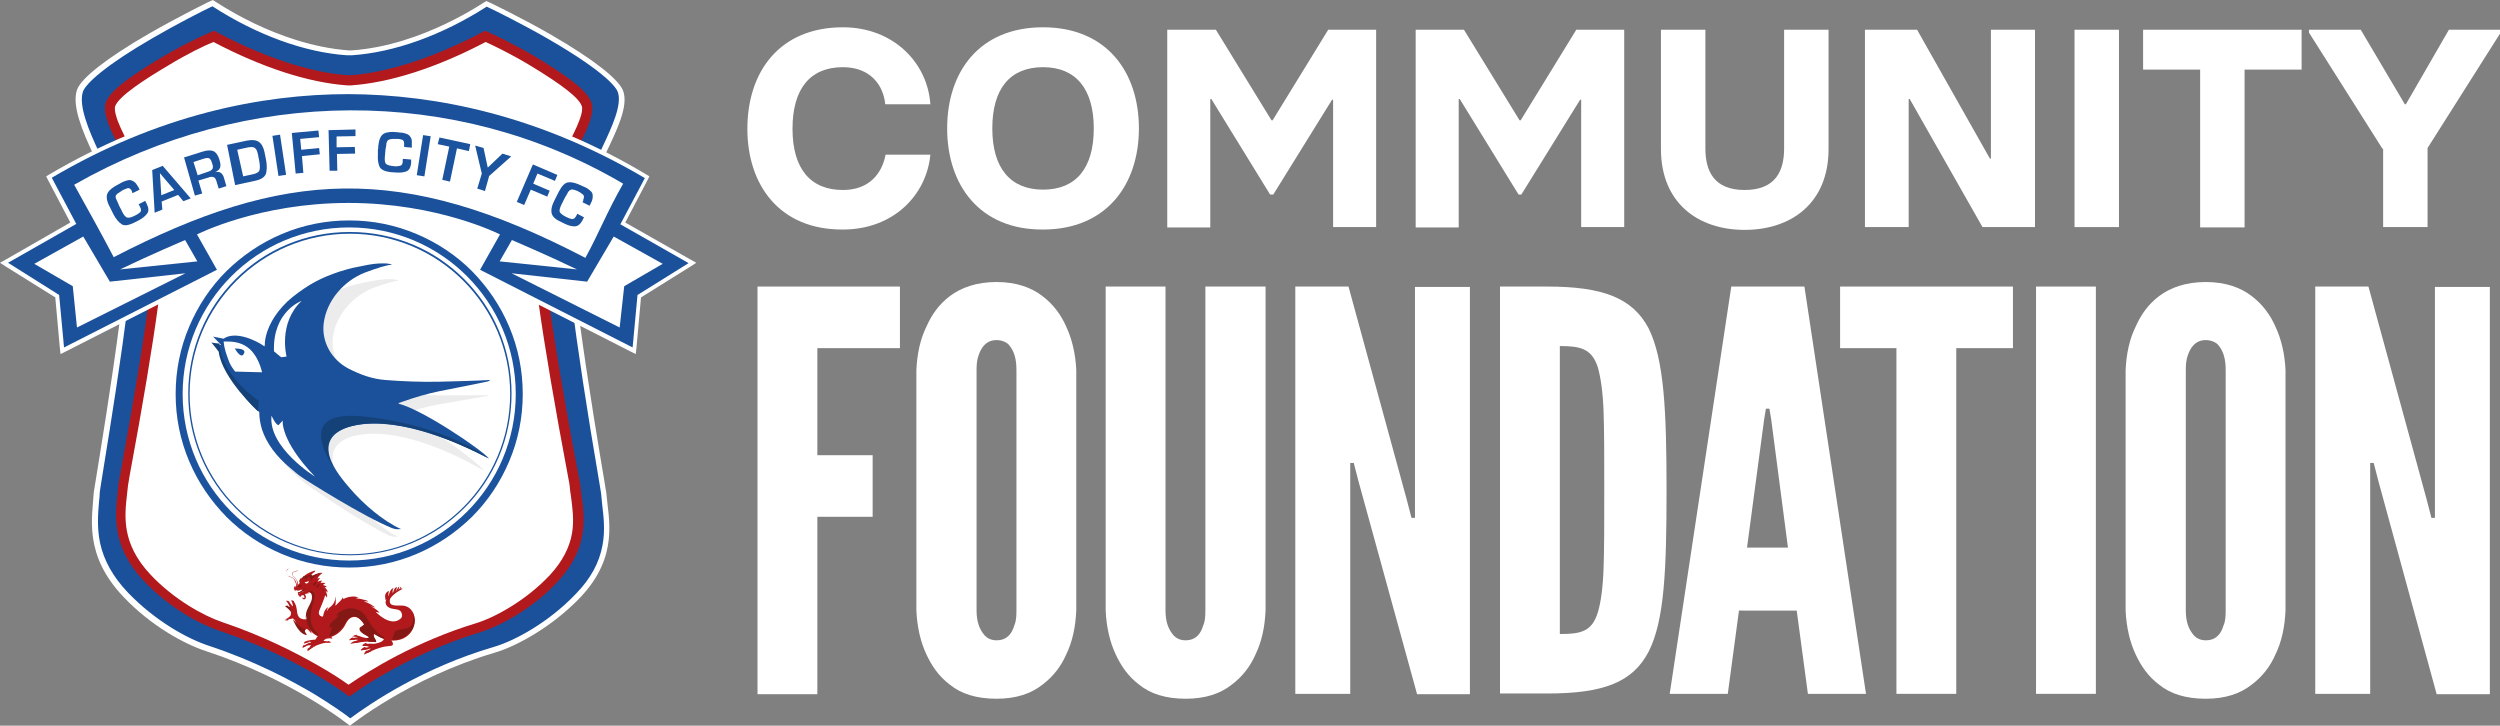 <?xml version="1.0" encoding="utf-8"?>
<!-- Generator: Adobe Illustrator 27.8.0, SVG Export Plug-In . SVG Version: 6.00 Build 0)  -->
<svg version="1.1" id="Layer_1" xmlns="http://www.w3.org/2000/svg" xmlns:xlink="http://www.w3.org/1999/xlink" x="0px" y="0px"
	 viewBox="0 0 714.5 207.4" style="enable-background:new 0 0 714.5 207.4;" xml:space="preserve">
<rect x="0" y="0" width="714.5" height="207.4" fill="#808080" stroke="none"/>
<style type="text/css">
	.st0{fill:#1B519A;}
	.st1{fill:#FFFFFF;}
	.st2{fill:#B2191C;}
	.st3{fill-rule:evenodd;clip-rule:evenodd;fill:#1B519A;}
	.st4{fill-rule:evenodd;clip-rule:evenodd;fill:#FFFFFF;}
	.st5{fill:#1C539E;}
	.st6{fill:#EDECEC;}
	.st7{fill:#144177;}
	.st8{fill:#831815;}
	.st9{fill:#B21C1B;}
	.st10{fill:#851A15;}
	.st11{fill:#851B16;}
</style>
<g>
	<g>
		<path class="st0" d="M99.8,206.4c-3-2.3-18.3-13.7-40.8-21.1c-6.1-2-15.4-7.1-23.2-15.3c-9.9-10.4-9.1-19.8-8.5-26.6
			c0.1-0.9,0.2-1.8,0.2-2.6c0-0.2,0.2-1.2,0.4-2.7C37,83,38,65.2,37.2,60c-0.6-3.7-3.1-6.8-5.5-9.8c-1.6-2-3.2-4-4.2-6.1
			c-3.3-6.9-6.1-13.9-4.7-18.1c1.1-3.1,8.6-9,20.3-15.7c7.2-4.1,16-8.6,17.8-9.4c0.1,0.1,0.2,0.1,0.3,0.2
			C73.7,9.2,87.3,14.2,99.2,15l0,0l1,0l0,0c12-0.8,25.5-5.7,38.2-13.8c0.1-0.1,0.2-0.1,0.3-0.2c1.9,0.8,11.1,5.4,18.1,9.5
			c11.8,6.8,19.1,12.5,20.2,15.6c1.3,3.9-1.7,10.4-4.7,16.6l-0.5,1.1c-1,2.1-2.6,4.1-4.2,6.2c-2.5,3.1-5,6.3-5.6,10
			c-1.1,7.5,2.2,34.7,9.7,78.5c0.2,1.4,0.4,2.4,0.4,2.6c0.1,1,0.2,2,0.3,3.1c0.8,6.8,1.9,16.1-7.7,26.2
			c-7.7,8.1-17.5,13.6-23.8,15.4C120.5,191.7,105.4,202,99.8,206.4"/>
		<path class="st1" d="M60.7,1.8C73.4,10,87.1,15,99.2,15.8l0.1,0h0.1l0.9,0h0.1l0.1,0c12.1-0.8,25.8-5.7,38.6-13.9
			c2.4,1.1,10.8,5.3,17.7,9.3c16.9,9.8,19.5,14.1,19.8,15.2c1.2,3.6-1.7,9.9-4.6,16c-0.2,0.4-0.3,0.7-0.5,1.1c-0.9,2-2.5,3.9-4.1,6
			c-2.5,3.2-5.2,6.5-5.7,10.4c-1.1,7.6,2.2,34.8,9.7,78.7c0.2,1.3,0.4,2.3,0.4,2.5c0.1,1,0.2,2,0.3,3.1c0.4,3.4,0.9,7.3,0.1,11.6
			c-0.9,5-3.4,9.6-7.6,13.9c-7.6,8-17.3,13.4-23.5,15.2c-20.1,5.9-34.9,15.9-41,20.4c-1.6-1.3-5.2-3.8-10.4-7
			c-6.6-3.9-17.1-9.5-30.2-13.8c-6-2-15.1-7-22.9-15.1c-4.3-4.5-6.9-9.2-8-14.2c-0.9-4.4-0.6-8.3-0.3-11.8c0.1-0.9,0.2-1.8,0.2-2.6
			c0-0.2,0.2-1.3,0.4-2.7c1-6.3,3.8-23.1,6.1-39.5c2.9-20.8,3.9-33.8,3.2-38.8c-0.6-3.9-3.2-7.1-5.7-10.2c-1.6-2-3.2-3.9-4.1-5.9
			c-3.1-6.5-6-13.6-4.7-17.5c0.8-2.3,6.4-7.5,19.9-15.3C50.1,7.1,58.3,2.9,60.7,1.8 M60.8,0c-0.2,0-10.2,5-18.2,9.6
			c-12.1,7-19.5,12.8-20.6,16.1c-1.5,4.5,1.5,11.7,4.8,18.7c2.5,5.4,8.8,9.9,9.7,15.7c2,12.8-9.7,79.9-9.7,80.6
			c-0.4,7.1-3,17.8,8.5,29.9c7.8,8.2,17.2,13.4,23.6,15.5c25,8.2,40.9,21.2,41.1,21.3h0c0.1,0,16.8-13.6,41.5-20.9
			c6.4-1.9,16.4-7.5,24.2-15.6c11.5-12,8.1-23,7.6-29.9c0-0.7-12-68-10.1-80.8c0.9-5.8,7.2-10.6,9.7-15.9c3.3-6.9,6.8-13.9,5.2-18.3
			c-1.2-3.3-8.4-9-20.5-16c-8.1-4.7-18.4-9.7-18.6-9.7c-0.3,0-18,12.7-38.5,14.1l-0.9,0C78.7,12.8,61.1,0,60.8,0"/>
		<path class="st1" d="M99.8,197.3c-3.6-2.6-16.9-11.7-36.6-18.3c-5.5-1.9-14.3-6.7-21.2-14.1c-8.6-9.3-7.7-17.4-7-24
			c0.1-0.9,0.2-1.8,0.3-2.7c0-0.2,0.2-1.2,0.5-2.5c7.5-40.6,10.9-65.8,9.9-72.9c-0.6-3.8-2.5-7-4.3-10.1c-0.9-1.6-1.9-3.2-2.7-4.9
			c-0.7-1.6-1.6-3.3-2.5-5c-2.4-4.7-5.4-10.5-4.5-13c0.9-2.7,5.5-6.3,15.8-12.5c6-3.6,11.9-6.2,13.6-7c0.1,0,0.1,0.1,0.2,0.1
			c13.9,7.4,27.1,11.7,38,12.5l0,0l0.9,0l0.1,0c10.8-0.7,24.4-5.2,38.3-12.5c0,0,0.1-0.1,0.1-0.1c1.7,0.8,7.5,3.5,13.5,7.1
			c9.9,5.9,14.5,9.7,15.5,12.5c0.8,2.5-1.9,7.9-4.4,12.6c-0.9,1.7-1.8,3.5-2.5,5.1c-0.8,1.7-1.7,3.3-2.7,4.9
			c-1.9,3.2-3.9,6.5-4.4,10.3c-1,7.1,2.5,32.4,10.2,73.3c0.2,1.2,0.4,2.1,0.4,2.4c0.1,1,0.2,2.1,0.4,3.2c0.9,6.4,2,14.4-6.3,23.4
			c-6.7,7.2-15.9,12.4-21.7,14.2C118.6,184.8,105.2,193.5,99.8,197.3"/>
		<path class="st2" d="M61,12c13.9,7.3,27.1,11.6,38.2,12.4l0.1,0h0.1l0.8,0h0.1l0.1,0c11.1-0.8,24.3-5,38.4-12.4
			c2.2,1,7.4,3.5,12.7,6.7c9.4,5.7,14,9.3,14.8,11.7c0.1,0.3,0.3,1.4-0.8,4.2c-0.8,2.2-2.2,4.8-3.5,7.4c-0.9,1.7-1.8,3.5-2.6,5.2
			c-0.7,1.6-1.6,3.1-2.6,4.8c-2,3.3-4,6.7-4.6,10.8c-1.1,7.3,2.4,32.2,10.2,73.7c0.2,1.1,0.4,2,0.4,2.3c0.1,1,0.2,2.1,0.4,3.2
			c0.4,3.1,0.9,6.6,0.3,10.3c-0.7,4.2-2.8,8.2-6.3,12c-6.5,7-15.5,12.1-21.1,13.8c-17.4,5.3-30.5,13.5-36.5,17.6
			c-1.8-1.3-4.8-3.3-8.7-5.5c-5.9-3.4-15.5-8.4-27.4-12.4c-5.3-1.8-13.9-6.5-20.6-13.7c-8.2-8.8-7.3-16.6-6.6-22.8
			c0.1-0.9,0.2-1.8,0.3-2.7c0.1-0.3,0.2-1.3,0.4-2.4c7.7-41.4,11-66,9.9-73.4c-0.6-4.1-2.6-7.4-4.5-10.7c-1-1.6-1.9-3.1-2.6-4.7
			c-0.7-1.6-1.7-3.4-2.5-5.1c-1.3-2.6-2.7-5.3-3.6-7.6c-1.1-3-0.9-4.1-0.8-4.3c1-2.9,8.6-7.8,15.2-11.7C53.5,15.4,58.7,12.9,61,12
			 M138.6,8.8c-0.2,0-19.9,11.4-38.4,12.7l-0.8,0c-18.5-1.3-38-12.7-38.2-12.7c-0.2,0-7.2,3-14.5,7.3c-10.9,6.5-15.4,10.2-16.5,13.3
			c-1.4,4.1,4.1,12.6,7.1,19.1c2.3,5,6.1,9.2,6.9,14.6c1.8,11.9-10.3,74.4-10.3,75c-0.5,6.7-3.3,16.6,7.1,27.8
			c7.1,7.6,16,12.5,21.8,14.4c22.5,7.6,36.9,18.6,37,18.8h0c0.1,0,15.1-11.6,37.4-18.4c5.8-1.8,15.3-6.9,22.3-14.6
			c10.3-11.2,6.9-21.1,6.3-27.8c-0.1-0.6-12.4-63.3-10.7-75.2c0.8-5.4,4.7-9.8,7-14.8c3-6.5,8.3-14.6,7-18.8
			c-1-3.1-5.2-6.7-16.1-13.3C145.7,11.9,138.8,8.8,138.6,8.8"/>
		<path class="st3" d="M136.4,77.4l5.7-10.1c-3.2-1.5-19.7-8.7-42.5-8.7c-22.8,0-39.3,7.2-42.5,8.7l5.7,10.1l-45,22.8l-1.4-15.6
			L1.2,75.1L21,63.8l-7-13.2l0.5-0.3C28.8,41.9,43.8,35.6,59,31.6c13.3-3.5,26.9-5.3,40.5-5.3h0l0,0.6l0-0.6
			c13.6,0,27.2,1.8,40.5,5.3c15.3,4,30.2,10.3,44.5,18.8l0.5,0.3l-7,13.2L198,75.1l-15.2,9.5l-1.4,15.6L136.4,77.4z"/>
		<path class="st1" d="M99.6,26.9L99.6,26.9c25,0.1,54.4,6.1,84.7,24l-7,13.2l19.5,11.1l-14.6,9.1l-1.4,15l-43.6-22.2l5.7-10.1
			c0,0-17.6-9-43.3-9c-25.7,0-43.3,9-43.3,9L62,77.1L18.3,99.3l-1.4-15L2.3,75.1l19.5-11.1l-7-13.2C45.1,32.9,74.6,26.9,99.6,26.9
			L99.6,26.9L99.6,26.9L99.6,26.9 M99.6,25.7L99.6,25.7L99.6,25.7L99.6,25.7L99.6,25.7h-1.3v0c-13.2,0.1-26.5,1.9-39.5,5.3
			c-15.3,4-30.3,10.4-44.6,18.8l-1,0.6l0.5,1l6.4,12.2L1.8,74.1l-1.8,1l1.7,1.1L15.8,85l1.3,14.4l0.2,1.8l1.6-0.8l43.6-22.2l1.1-0.6
			L63,76.5l-5.1-9c1.8-0.8,5.5-2.4,10.7-3.9c6.9-2,17.8-4.4,30.9-4.5c21.5,0,37.4,6.5,41.6,8.4l-5.1,9l-0.6,1.1l1.1,0.6l43.6,22.2
			l1.6,0.8l0.2-1.8l1.3-14.4l14.1-8.8l1.7-1.1l-1.8-1l-18.5-10.5l6.4-12.2l0.5-1l-1-0.6C170.6,41.4,155.6,35,140.3,31
			c-13-3.4-26.2-5.2-39.5-5.3v0L99.6,25.7z"/>
		<polygon class="st4" points="23.8,67.6 9.8,75.4 20.8,81.8 22,93.6 53,78.1 31.4,80.5 		"/>
		<path class="st4" d="M52.9,68.6c0,0-10.1,4.3-18.6,8.4l22.1-2.3L52.9,68.6z"/>
		<polygon class="st4" points="175.4,67.6 189.4,75.4 178.4,81.8 177.1,93.6 146.2,78.1 167.8,80.5 		"/>
		<path class="st4" d="M146.3,68.6c0,0,10.1,4.3,18.6,8.4l-22.1-2.3L146.3,68.6z"/>
		<path class="st4" d="M167.3,73.7c-52.7-27.5-86.2-25.3-134.8-0.2c-4.1-7.8-7.1-13.1-11.3-20.7C70.3,24.8,130,24.2,178.1,52.5
			C173.4,60.7,171.3,66.4,167.3,73.7"/>
		<path class="st5" d="M39.6,58.4l1.9-1c0,0.1,0.1,0.2,0.1,0.2c0,0.1,0.1,0.1,0.1,0.2c0,0.1,0.1,0.1,0.1,0.2c0,0.1,0.1,0.1,0.1,0.2
			c0.6,1.2,0.7,2.2,0.1,2.9c-0.5,0.7-1.3,1.3-2.4,1.9l-1.4,0.7c-1.5,0.7-2.6,0.9-3.4,0.4c-0.8-0.5-1.6-1.4-2.3-2.7
			c-0.1-0.1-0.1-0.3-0.2-0.4c-0.1-0.1-0.1-0.3-0.2-0.4c0-0.1-0.1-0.1-0.1-0.2c0-0.1-0.1-0.1-0.1-0.2c-0.1-0.2-0.2-0.4-0.3-0.6
			c-0.1-0.2-0.2-0.4-0.3-0.6c-0.9-1.7-1-3.1-0.5-3.9c0.5-0.9,1.6-1.7,3.2-2.5l0.7-0.4c0.1,0,0.2-0.1,0.2-0.1c0.1,0,0.1-0.1,0.2-0.1
			c0.5-0.2,1-0.4,1.5-0.5c0.5-0.1,1,0,1.5,0.3c0.3,0.2,0.6,0.4,0.8,0.7c0.2,0.3,0.4,0.6,0.6,0.9c0,0.1,0.1,0.1,0.1,0.2
			c0,0.1,0.1,0.1,0.1,0.2c0,0.1,0.1,0.1,0.1,0.2c0,0.1,0.1,0.1,0.1,0.2l-2,1c-0.1-0.1-0.1-0.1-0.1-0.2c0-0.1-0.1-0.2-0.1-0.2
			c0,0,0,0,0-0.1c0,0,0,0,0-0.1c-0.2-0.3-0.3-0.5-0.6-0.7c-0.2-0.2-0.6-0.2-1.2,0.1c-0.2,0.1-0.3,0.1-0.5,0.2
			c-0.2,0.1-0.3,0.1-0.4,0.2l-0.3,0.2c-0.1,0.1-0.2,0.1-0.3,0.2c-0.1,0.1-0.2,0.1-0.3,0.2c-0.2,0.1-0.4,0.3-0.6,0.4
			c-0.2,0.2-0.3,0.3-0.4,0.5c-0.1,0.2-0.1,0.4,0,0.6c0,0.2,0.1,0.4,0.2,0.6c0,0.1,0.1,0.2,0.1,0.2c0,0.1,0.1,0.1,0.1,0.2
			c0.1,0.2,0.1,0.3,0.2,0.5c0.1,0.2,0.2,0.3,0.2,0.5c0.2,0.3,0.3,0.7,0.5,1c0.2,0.3,0.4,0.7,0.5,1c0.5,1,1,1.6,1.5,1.7
			c0.5,0.1,1.2-0.1,2.2-0.6c0.6-0.3,1.1-0.6,1.4-0.9c0.4-0.3,0.4-0.9,0-1.6c0-0.1-0.1-0.1-0.1-0.2c0-0.1-0.1-0.1-0.1-0.2
			c0,0-0.1-0.1-0.1-0.2C39.6,58.5,39.6,58.5,39.6,58.4L39.6,58.4z"/>
		<path class="st5" d="M46.2,57.6l0.2,2.3l-2.2,0.9l-0.7-12.2l3-1.2l8,9.3l-2.1,0.8l-1.5-1.8L46.2,57.6z M45.7,49.5l0.4,6.3l3.7-1.5
			L45.7,49.5z"/>
		<path class="st5" d="M52.6,45l5.4-1.7c1.3-0.4,2.3-0.4,3-0.1c0.7,0.3,1.3,1.1,1.7,2.4c0,0.1,0.1,0.3,0.1,0.4
			c0,0.1,0.1,0.3,0.1,0.4c0.1,0.3,0.1,0.6,0.1,1c0,0.3-0.1,0.6-0.3,0.9c-0.1,0.2-0.2,0.3-0.4,0.4c-0.1,0.1-0.3,0.2-0.4,0.3
			c-0.1,0-0.1,0.1-0.2,0.1c-0.1,0-0.1,0.1-0.2,0.1l0,0c0.7-0.1,1.2-0.1,1.6,0.2c0.4,0.3,0.7,0.7,0.9,1.4l0.7,2.4l-2.2,0.7l-0.6-2
			l-0.1-0.3c-0.2-0.6-0.5-0.9-0.8-1c-0.4-0.1-0.8-0.1-1.3,0.1l-3,0.9l1.1,3.7l-2.1,0.6L52.6,45z M59.4,49.1c0.7-0.2,1.1-0.5,1.3-0.8
			c0.2-0.3,0.2-0.8,0-1.4c-0.2-0.7-0.4-1.2-0.7-1.5c-0.3-0.3-0.8-0.3-1.6-0.1l-3.1,1l1.2,3.8L59.4,49.1z"/>
		<path class="st5" d="M64.9,41.4l5.6-1.2c1.5-0.3,2.6-0.2,3.4,0.3c0.8,0.5,1.4,1.5,1.7,3c0,0.2,0.1,0.3,0.1,0.5
			c0,0.2,0.1,0.3,0.1,0.5c0,0.2,0.1,0.3,0.1,0.5c0,0.2,0.1,0.3,0.1,0.5c0.3,1.4,0.3,2.7,0.1,3.8c-0.2,1.1-1.2,1.9-2.9,2.3l-6,1.3
			L64.9,41.4z M72.3,49.8c1.1-0.2,1.8-0.7,1.9-1.3c0.1-0.6,0.1-1.4-0.1-2.4l-0.1-0.6c-0.1-0.4-0.2-0.7-0.2-1.1
			c-0.1-0.4-0.2-0.7-0.3-1.1c-0.2-0.7-0.6-1-1-1.2c-0.4-0.1-1-0.1-1.5,0l-3.2,0.7l1.7,7.6L72.3,49.8z"/>
		<rect x="78.7" y="38.6" transform="matrix(0.989 -0.149 0.149 0.989 -5.726 12.37)" class="st5" width="2.2" height="11.6"/>
		<polygon class="st5" points="86.1,42.8 91.2,42.3 91.4,44.1 86.3,44.6 86.7,49.4 84.5,49.6 83.4,38 91,37.3 91.2,39.2 85.8,39.7 
					"/>
		<polygon class="st5" points="96.2,42.1 101.4,42 101.5,43.9 96.3,44 96.4,48.8 94.2,48.8 93.9,37.2 101.6,37 101.6,38.9 96.2,39 
					"/>
		<path class="st5" d="M115.3,45.4l2.2,0.2c0,0.1,0,0.2,0,0.3c0,0.1,0,0.2,0,0.2c0,0.1,0,0.2,0,0.2c0,0.1,0,0.2,0,0.2
			c-0.1,1.4-0.6,2.2-1.4,2.5c-0.8,0.3-1.8,0.4-3,0.3l-1.5-0.1c-1.6-0.2-2.7-0.7-3.1-1.5c-0.4-0.9-0.6-2-0.5-3.5c0-0.1,0-0.3,0-0.4
			c0-0.1,0-0.3,0-0.4c0-0.1,0-0.1,0-0.2c0-0.1,0-0.1,0-0.2c0-0.2,0-0.4,0.1-0.6c0-0.2,0-0.4,0-0.6c0.2-1.9,0.7-3.1,1.6-3.6
			c0.9-0.5,2.3-0.6,4-0.4l0.7,0.1c0.1,0,0.2,0,0.2,0c0.1,0,0.2,0,0.2,0c0.5,0.1,1,0.2,1.5,0.4c0.5,0.2,0.8,0.5,1.1,1
			c0.2,0.3,0.3,0.7,0.3,1c0,0.4,0,0.7,0,1.1c0,0.1,0,0.1,0,0.2c0,0.1,0,0.1,0,0.2c0,0.1,0,0.1,0,0.2c0,0.1,0,0.1,0,0.2l-2.2-0.2
			c0-0.1,0-0.2,0-0.2c0-0.1,0-0.2,0-0.3c0,0,0,0,0-0.1c0,0,0,0,0-0.1c0-0.3,0-0.6-0.1-0.9c-0.1-0.3-0.4-0.5-1-0.6
			c-0.2,0-0.3-0.1-0.5-0.1c-0.2,0-0.3,0-0.5,0l-0.4,0c-0.1,0-0.2,0-0.3,0c-0.1,0-0.2,0-0.3,0c-0.3,0-0.5,0-0.8,0.1
			c-0.2,0-0.4,0.1-0.6,0.2c-0.2,0.1-0.3,0.3-0.4,0.5c-0.1,0.2-0.1,0.4-0.2,0.6c0,0.1,0,0.2,0,0.2c0,0.1,0,0.2,0,0.2
			c0,0.2-0.1,0.4-0.1,0.5c0,0.2,0,0.4-0.1,0.5c0,0.4-0.1,0.7-0.1,1.1c0,0.4-0.1,0.8-0.1,1.1c-0.1,1.2,0,1.9,0.4,2.2
			c0.4,0.3,1.1,0.5,2.2,0.6c0.6,0.1,1.2,0,1.7-0.1c0.5-0.1,0.8-0.5,0.8-1.3c0-0.1,0-0.1,0-0.2c0-0.1,0-0.1,0-0.2c0-0.1,0-0.1,0-0.2
			C115.3,45.5,115.3,45.4,115.3,45.4L115.3,45.4z"/>
		
			<rect x="115.3" y="43.4" transform="matrix(0.156 -0.988 0.988 0.156 58.248 157.213)" class="st5" width="11.6" height="2.2"/>
		<polygon class="st5" points="128.6,51.9 126.4,51.4 128.4,41.9 125.1,41.2 125.6,39.3 134.4,41.2 134,43.2 130.6,42.4 		"/>
		<polygon class="st5" points="139.8,50.3 138.6,54.6 136.4,53.9 137.7,49.6 135.8,41.6 138.2,42.3 139.4,47.9 143.6,43.9 
			146.1,44.7 		"/>
		<polygon class="st5" points="152.4,52.5 157.1,54.5 156.4,56.2 151.7,54.2 149.8,58.6 147.7,57.7 152.3,47 159.3,50 158.6,51.7 
			153.6,49.6 		"/>
		<path class="st5" d="M165,61.1l1.9,1c0,0.1-0.1,0.2-0.1,0.2c0,0.1-0.1,0.1-0.1,0.2c0,0.1-0.1,0.1-0.1,0.2c0,0.1-0.1,0.1-0.1,0.2
			c-0.6,1.2-1.4,1.8-2.3,1.8c-0.9,0-1.9-0.3-2.9-0.8l-1.4-0.7c-1.5-0.7-2.2-1.6-2.3-2.6c-0.1-1,0.2-2.1,0.9-3.4
			c0.1-0.1,0.1-0.3,0.2-0.4c0.1-0.1,0.1-0.3,0.2-0.4c0-0.1,0.1-0.1,0.1-0.2c0-0.1,0.1-0.1,0.1-0.2c0.1-0.2,0.2-0.4,0.3-0.6
			c0.1-0.2,0.2-0.4,0.3-0.6c0.9-1.7,1.8-2.7,2.9-2.7c1-0.1,2.3,0.3,3.9,1.1l0.7,0.3c0.1,0,0.1,0.1,0.2,0.1c0.1,0,0.1,0.1,0.2,0.1
			c0.5,0.3,0.9,0.6,1.2,0.9c0.4,0.3,0.6,0.8,0.6,1.3c0,0.4,0,0.7-0.1,1.1c-0.1,0.3-0.2,0.7-0.4,1c0,0.1-0.1,0.1-0.1,0.2
			c0,0.1,0,0.1-0.1,0.2c0,0.1-0.1,0.1-0.1,0.2c0,0.1-0.1,0.1-0.1,0.2l-2-1c0-0.1,0-0.2,0.1-0.2c0-0.1,0.1-0.2,0.1-0.3c0,0,0,0,0-0.1
			c0,0,0,0,0-0.1c0.1-0.3,0.2-0.6,0.2-0.9c0-0.3-0.2-0.6-0.7-0.9c-0.1-0.1-0.3-0.2-0.4-0.3c-0.2-0.1-0.3-0.2-0.4-0.2l-0.3-0.2
			c-0.1,0-0.2-0.1-0.3-0.1c-0.1-0.1-0.2-0.1-0.3-0.1c-0.2-0.1-0.5-0.2-0.7-0.2c-0.2-0.1-0.5,0-0.6,0c-0.2,0.1-0.4,0.2-0.5,0.3
			c-0.1,0.1-0.3,0.3-0.4,0.5c0,0.1-0.1,0.1-0.1,0.2c0,0.1-0.1,0.1-0.1,0.2c-0.1,0.2-0.2,0.3-0.3,0.5c-0.1,0.2-0.2,0.3-0.3,0.5
			c-0.2,0.3-0.3,0.7-0.5,1c-0.2,0.3-0.3,0.7-0.5,1c-0.5,1-0.7,1.8-0.5,2.2c0.2,0.4,0.8,0.9,1.8,1.4c0.6,0.3,1.1,0.5,1.6,0.6
			c0.5,0.1,0.9-0.2,1.3-0.9c0-0.1,0.1-0.1,0.1-0.2c0-0.1,0.1-0.1,0.1-0.2c0-0.1,0-0.1,0.1-0.2C164.9,61.3,164.9,61.2,165,61.1
			L165,61.1z"/>
		<path class="st1" d="M99.8,161.2c-26.8,0-48.6-21.8-48.6-48.6C51.2,85.8,73,64,99.8,64c26.8,0,48.6,21.8,48.6,48.6
			C148.4,139.4,126.6,161.2,99.8,161.2"/>
		<path class="st5" d="M99.8,65c26.3,0,47.6,21.3,47.6,47.6c0,26.3-21.3,47.6-47.6,47.6s-47.6-21.3-47.6-47.6
			C52.2,86.3,73.5,65,99.8,65 M99.8,63c-6.7,0-13.2,1.3-19.3,3.9c-5.9,2.5-11.2,6.1-15.8,10.6c-4.6,4.6-8.1,9.9-10.6,15.8
			c-2.6,6.1-3.9,12.6-3.9,19.3s1.3,13.2,3.9,19.3c2.5,5.9,6.1,11.2,10.6,15.8c4.6,4.6,9.9,8.1,15.8,10.6c6.1,2.6,12.6,3.9,19.3,3.9
			c6.7,0,13.2-1.3,19.3-3.9c5.9-2.5,11.2-6.1,15.8-10.6c4.6-4.6,8.1-9.9,10.6-15.8c2.6-6.1,3.9-12.6,3.9-19.3s-1.3-13.2-3.9-19.3
			c-2.5-5.9-6.1-11.2-10.6-15.8c-4.6-4.6-9.9-8.1-15.8-10.6C113,64.3,106.5,63,99.8,63"/>
		<path class="st5" d="M100,66.8c25.3,0,45.8,20.5,45.8,45.8s-20.5,45.8-45.8,45.8c-25.3,0-45.8-20.5-45.8-45.8S74.7,66.8,100,66.8
			 M100,66.3c-6.3,0-12.3,1.2-18,3.6c-5.5,2.3-10.5,5.7-14.7,9.9c-4.3,4.3-7.6,9.2-9.9,14.7c-2.4,5.7-3.6,11.8-3.6,18
			c0,6.3,1.2,12.3,3.6,18c2.3,5.5,5.7,10.5,9.9,14.7c4.3,4.3,9.2,7.6,14.7,9.9c5.7,2.4,11.8,3.6,18,3.6c6.3,0,12.3-1.2,18-3.6
			c5.5-2.3,10.5-5.7,14.7-9.9s7.6-9.2,9.9-14.7c2.4-5.7,3.6-11.8,3.6-18c0-6.3-1.2-12.3-3.6-18c-2.3-5.5-5.7-10.5-9.9-14.7
			c-4.3-4.3-9.2-7.6-14.7-9.9C112.3,67.5,106.2,66.3,100,66.3"/>
		<path class="st6" d="M106.9,82.2c-5.6,2.1-10.7,7.4-11.7,13.8c-0.8,5,1.7,10.1,6.3,12.7c3.2,1.8,6.1,3,9.7,3.4
			c4.6,0.5,9.8,0.9,14.4,0.9c3.6,0,11.4,0,13.8-0.1c0.3,0-0.2,0.3-0.4,0.3c-12.9,2.4-14.8,2.1-24.5,5.3l0.1,0.1
			c6.4,1.9,22.1,13.5,23.8,16c-9.6-5.7-26.1-13-37.6-9.9c-2.4,0.6-5.3,2.3-5.7,5.3c-0.5,3.5,2.1,7.4,4,10.1
			c3.4,4.7,7.9,9.3,12.8,12.3c0.6,0.4,1.2,0.7,1.9,1c-0.9,0.1-1.6,0-2.2-0.2c0,0-0.1,0-0.1,0c-7.7-3.5-23.1-14.2-23.1-14.2
			c-1-0.7-1.9-1.4-2.8-2.2l0,0c0,0-0.1-0.1-0.1-0.1l0,0c-0.3-0.3-0.7-0.6-1-0.9c0,0,0,0,0,0c0,0,0,0,0,0c-3.8-3.5-6.2-7.2-7.3-11
			l0,0c0,0,0,0,0,0c-0.5-1.6-0.7-3.2-0.6-4.9l0,0c-2.5-2.2-4.7-4.9-6.8-7.9c-0.1-0.1-0.1-0.2-0.2-0.3c0,0,0-0.1-0.1-0.1
			c-1.6-2.6-2.4-5-2.6-7.3c0-0.3-0.1-0.6-0.2-0.8c-0.2-0.9-0.7-1.7-1.4-2.6l1.6,0.2l-1.5-2.1l2.8,0.5c2.8-3,8.1,0.5,10.5,2.4
			c0.1-0.4,0.1-0.7,0.2-1.1c0.7-4.7,4.1-9.3,7.9-12.3c4.5-3.5,7.9-5.1,13.1-6.7c1.6-0.5,3.2-0.8,4.8-1.2c1.9-0.4,3.9-0.7,5.9-0.8
			c0.8,0,1.9-0.1,2.7,0.2c0,0,1,0.2,0.6,0.3C113.3,80.1,109.9,81.1,106.9,82.2"/>
		<path class="st0" d="M104.3,77.9c-5.9,2.3-11,7.9-11.8,14.6c-0.6,5.2,2.2,10.3,7.2,12.9c3.4,1.7,6.6,2.9,10.4,3.2
			c4.9,0.4,10.4,0.6,15.2,0.5c3.8-0.1,12.1-0.3,14.6-0.5c0.4,0-0.2,0.3-0.4,0.4c-13.5,2.9-15.5,2.6-25.6,6.2l0.1,0.2
			c6.8,1.7,23.8,13.2,25.8,15.7c-10.4-5.6-28-12.6-40.1-9.1c-2.5,0.7-5.5,2.5-5.8,5.7c-0.3,3.6,2.5,7.5,4.7,10.2
			c3.8,4.7,8.7,9.3,14,12.3c0.7,0.4,1.3,0.7,2,1c-0.9,0.1-1.7,0.1-2.3-0.2c-0.1,0-0.1,0-0.1,0c-8.3-3.3-24.9-13.9-24.9-13.9
			c-1.1-0.7-2.1-1.4-3-2.2l0,0c0,0-0.1-0.1-0.1-0.1l0,0c-0.4-0.3-0.7-0.6-1.1-0.9c0,0,0,0,0,0c0,0,0,0,0,0
			c-4.2-3.5-6.9-7.2-8.2-11.1l0,0c0,0,0,0,0,0c-0.5-1.6-0.8-3.3-0.8-5l0,0c-2.7-2.2-5.7-6.3-7.1-8.1c-0.3-0.3-3.4-5.4-3.7-7.7
			c0-0.3-0.2-0.8-0.3-1.1c-0.2-0.9-1.3-1.7-2-2.6l2.2,0.3l-2.3-2.4l3,0.6c3.3-2.3,9.2,0.4,11.7,2.2c0.1-0.4,0.1-0.8,0.1-1.2
			c0.5-4.8,3.9-9.7,7.9-12.9c4.7-3.7,8.1-5.5,13.5-7.3c1.6-0.5,3.3-1,5-1.3c2-0.4,4.1-0.9,6.2-1c0.8,0,2-0.1,2.9,0.1
			c0,0,1,0.2,0.7,0.3C110.9,75.6,107.5,76.7,104.3,77.9"/>
		<path class="st1" d="M67.2,106.2c-1.7-2.2-1.8-3-2.7-5.6c-0.3-1-0.5-2-0.6-3c0.3,0,0.7,0,1,0l0.1,0c3,0,5.3,0.9,7,2.8
			c1.3,1.5,2.3,3.5,2.9,6L67.2,106.2z"/>
		<path class="st1" d="M80.8,120.2c0,0-0.8,5.6,9.2,16c0,0-13.4-8.3-12.4-17.4c0,0,1.2,2.7,2,2.7L80.8,120.2z"/>
		<path class="st1" d="M86.2,86c0,0-8.3,2.9-7.9,14.4c0,0,2,1.7,2.1,1.7l1.5-0.2C81.9,101.9,79.4,92.4,86.2,86"/>
		<path class="st7" d="M74,114.6c0,0-0.2,1.4-0.3,2.9c0,0-10.2-9.3-11.2-17c0,0-2-2.6-2.1-2.6c0,0,1.9,0.3,2.3,0.3
			C62.8,98.3,62.6,106.5,74,114.6"/>
		<path class="st7" d="M139.6,131c0,0-12-9.6-36.1-12c-22.2-2.2-6.1,17.5-6.1,17.5s-6.6-7.5-2.1-12.2c4.6-4.7,0,0,0,0
			S105.9,113.5,139.6,131"/>
		<path class="st0" d="M69.7,101.1c0.2-0.4,0.2-0.7,0-0.9c-0.3-0.4-1.2-0.6-2.6-0.6C68.3,101.6,69.2,102.1,69.7,101.1"/>
		<path class="st8" d="M86.8,168.1c0,0-0.8,1.3-1.6,1.1c0,0-0.1,0.5,0.6,0.3c0,0,1.8-0.9,1.8-1.4c0,0,0.1-0.5-0.3-0.4L86.8,168.1z"
			/>
		<path class="st2" d="M84.7,168.2C84.7,168.2,84.7,168.2,84.7,168.2c0-0.2,0-0.3,0-0.4c0-0.2,0-0.5-0.1-0.9
			c-0.1-0.4-0.3-0.8-0.5-1.2c-0.1-0.2-0.3-0.4-0.5-0.5c-0.2-0.1-0.5-0.2-0.7-0.3c-0.2-0.1-0.5-0.2-0.7-0.4c-0.2-0.2-0.4-0.4-0.4-0.7
			c0-0.3,0-0.5,0.1-0.7c0.1-0.2,0.2-0.4,0.4-0.5c0.2-0.1,0.3-0.2,0.4-0.3c0.1-0.1,0.2-0.2,0.3-0.3c0.1-0.1,0.1-0.2,0.1-0.2
			c0-0.1,0-0.1,0-0.1s0,0,0,0.1c0,0.1-0.1,0.1-0.1,0.2c-0.1,0.1-0.2,0.2-0.3,0.3c-0.1,0.1-0.3,0.2-0.4,0.4c-0.1,0.1-0.3,0.3-0.4,0.5
			c-0.1,0.2-0.1,0.5-0.1,0.7c0,0.2,0.2,0.4,0.4,0.6c0.2,0.1,0.5,0.2,0.7,0.3c0.2,0.1,0.5,0.2,0.7,0.3c0.2,0.1,0.4,0.3,0.6,0.5
			c0.3,0.4,0.5,0.9,0.6,1.3c0.1,0.4,0.1,0.7,0.2,1c0,0.1,0,0.2,0,0.3c0,0.1,0,0.1,0,0.1L84.7,168.2z"/>
		<path class="st2" d="M84.6,167.8C84.6,167.8,84.6,167.7,84.6,167.8c0.1-0.1,0.1-0.2,0.1-0.2c0.1-0.1,0.1-0.4,0.2-0.7
			c0-0.3,0-0.6-0.1-1c-0.1-0.2-0.1-0.3-0.3-0.5c-0.1-0.2-0.3-0.3-0.4-0.4c-0.1-0.1-0.3-0.3-0.4-0.4c-0.1-0.2-0.2-0.4-0.2-0.6
			c0-0.2,0.1-0.4,0.3-0.5c0.1-0.1,0.3-0.2,0.4-0.2c0.1,0,0.3-0.1,0.4-0.1c0.1,0,0.2-0.1,0.3-0.1c0.1,0,0.1-0.1,0.2-0.1
			c0,0,0.1,0,0.1,0s0,0-0.1,0.1c0,0-0.1,0.1-0.2,0.1c-0.1,0-0.2,0.1-0.3,0.1c-0.1,0-0.3,0.1-0.4,0.1c-0.1,0-0.3,0.1-0.4,0.2
			c-0.1,0.1-0.2,0.3-0.2,0.5c0,0.2,0.1,0.4,0.2,0.5c0.1,0.1,0.3,0.3,0.4,0.4c0.2,0.1,0.3,0.3,0.4,0.4c0.1,0.2,0.2,0.3,0.3,0.5
			c0.2,0.4,0.2,0.7,0.2,1.1c0,0.2,0,0.3-0.1,0.4c0,0.1-0.1,0.2-0.1,0.3c0,0.1-0.1,0.2-0.1,0.2c0,0,0,0.1,0,0.1L84.6,167.8z"/>
		<path class="st8" d="M83.2,173.6c0,0-0.3-0.2-0.7-0.2l-0.2-0.3c0,0-0.6,0-0.9,0.1c0,0,1.8,1.3,1.9,2.1L83.2,173.6z"/>
		<path class="st2" d="M87.9,177c0,0-0.6,0-0.6,0c-0.4,0-0.9,0-1.2-0.2c-0.1,0-0.3-0.1-0.4-0.2c-0.4-0.3-0.6-0.8-0.7-1.2
			c0-0.2-0.1-0.3-0.1-0.5c0,0-0.1-2-0.9-2.9l0-0.2c0,0-0.4-0.3-0.8-0.2c0,0,0.5,0.9,0.5,1.5c0,0.6-0.5-0.5-0.7-0.6
			c-0.1-0.2-0.3-0.4-0.3-0.4l0-0.2c0,0-0.6-0.3-1-0.2c0,0,0.3,0.2,0.7,0.9c0.7,1.1,1,2.7,0.6,3.4c0,0-0.7,0.7-1.2,0.9
			c-0.5,0.2,1.1,0.1,1.6-0.1c0.5-0.2,0.8,0.3,1.4,1.6c0.6,1.3,0.9,2.3,2.8,3c0.4,0.1-0.3-0.4-0.4-0.8c-0.2-0.7,0.3-0.9,0.6-0.8
			c0.3,0.1,1,1.1,1.3,1.3C89,181,87.9,177.4,87.9,177"/>
		<path class="st9" d="M82.5,177l-0.2,0.3c0,0-0.4,0.1-1-0.1c0,0,1-0.3,1.2-0.5L82.5,177z"/>
		<path class="st2" d="M89.9,163.1c0,0-3,0.8-3.6,2.4c0,0,0,0-0.1,0c0,0,0-0.3,0-0.4c0-0.1-0.6,0.3-0.7,1.1c0,0,0.1,0.3,0.2,0.4
			c0,0-0.9,0.8-1.1,1.3c0,0-0.1-0.1-0.2-0.4c-0.1-0.3-0.4,0.5-0.4,0.6c0,0-0.1,0.1,0.1,0.3c0,0,0,0.1,0.2,0.5
			c0.2,0.3,0.1-0.2,0.2-0.3c0,0,0.6,0.3,0.8,0.2c0.2,0,0.8-0.3,0.8-0.3c0.1,0,0.1,0.3,0.2,0.3c0.1,0,0.3-0.4,0.3-0.4
			c0-0.1,0.3,0,0.7-0.2c0,0-0.4,0.7-1,1.1c0,0-0.4-0.5-0.4-0.3c0,0,0,0.4,0,0.4c0,0,0,0.2-0.4,0.2c0,0-0.3-0.3-0.3-0.3
			c0-0.1-0.1,0-0.1,0.2l0.1,0.2c0,0-0.1,0.3,0.2,0.5c0,0,0,0.3,0.1,0.4c0,0,0.1,0,0.2-0.4c0,0,0.1,0.4,0.2,0.4
			c0.1,0,0.2-0.2,0.2-0.4c0,0,0.3-0.1,0.4-0.1c0.2,0,0.4,0,0.5,0.2c0.1,0.2,0.1,0.5-0.1,0.6c-0.1,0.1-0.3,0-0.4-0.1
			c0,0-0.3-0.1,0,0.3c0.4,0.5,1.1,0,0.9-0.7c-0.1-0.4-0.3-0.6-0.3-0.6s0.2-0.1,0.3-0.1c0-0.1,0.4,0.1,0.5,0.1c0,0-0.1-0.2-0.2-0.3
			c-0.1-0.1,0.4,0.2,0.5,0.1c0-0.1-0.1-0.2-0.1-0.3c0-0.1,2.8,0.1,0.4,4.5c-1.3,2.4-1.2,5.3,1,7.2c2.8,2.4,6.5,1.3,8.6-1.5
			c0.6-0.8,0.9-1.8,1.6-2.5c0.5-0.5,1.1-0.7,1.8-0.7c1.6,0.2,2.4,1.9,3.4,3c1.3,1.4,3,2.6,4.8,3.3c3.5,1.3,7.7,0,8.7-4
			c0.5-2-0.2-4.5-2.3-5.3c-1.2-0.5-2.7,0-3.9-0.4c-0.5-0.1-0.8-0.5-0.8-1c0-0.3,0-0.5,0.1-0.8c0.6-0.9,1.6-1.7,2.5-2.2
			c0.8-0.5,1-0.5,1-0.7c-0.1-0.1-0.8,0-2.2,0.8c-3.1,1.7-3.4,4.2-1,4.9c1,0.3,2.4,0.1,2.9,1.1c0.3,0.6,0.3,1.4-0.2,1.8
			c-2.9,2.6-7.1-1.9-7.1-1.9s0.4,0,0.9,0.2c0.6,0.2-1.1-1.4-2.4-1.8c0,0,0.7,0.1,1.1,0.3c0.4,0.1-0.1-0.3-0.8-0.7c0,0-1.1-0.7-2.2-1
			c0,0,0.4-0.1,1,0c0.6,0.2,0-0.3-0.6-0.4c-0.6-0.2-2.2-0.5-2.6-0.5c-0.4,0,0.3-0.2,0.6-0.1c0.3,0.1,0-0.1-0.5-0.3
			c-0.6-0.2-1.5-0.1-2.1,0c-1.3,0.3-2.4,0.9-3.3,1.9c-0.7,0.8-1.4,1.5-2.1,2.2c-0.4,0.4-0.9,0.8-1.3,1.1c-0.3,0.2-0.6,0.5-1,0.4
			c-1.1-0.1-1.1-1.2-0.8-1.8c0,0,1.6-3.7,1.6-4.3c0,0,0.4,0.4,0.5,0.6c0.1,0.2,0.1-0.2,0.1-0.5c0-0.3-0.3-1-0.4-1.2
			c0-0.2,0.4,0.2,0.4,0.3c0.1,0.1,0.2-0.1,0-0.6c0,0-0.5-0.8-0.8-0.9c0,0,0.3,0,0.6,0c0.2,0-0.1-0.3-0.2-0.3
			c-0.1-0.1-0.4-0.2-0.8-0.3c0,0,0.4-0.4,0.6-0.4c0.3,0-0.2-0.2-0.2-0.2s-0.5-0.1-1.1,0c0,0,0.2-0.4,0.4-0.5
			c0.2-0.1-0.1-0.2-0.5-0.1c0,0-0.6,0.2-0.6,0.2c-0.1,0-0.1,0-0.1,0s0.3-0.7,0.7-0.8c0,0,0-0.2-0.6-0.1l-0.2,0.1
			c0,0,0.5-1.1,1.3-1.4c0.6-0.3-0.9-0.1-1,0c-0.2,0.1-1.2,0.3-1.8,0.8c0,0,0-0.3,0.1-0.4c0.1-0.1-0.3,0-0.3,0l-0.3,0.1
			c0,0,0.9-0.9,1.3-1.1C90.2,163,89.9,163.1,89.9,163.1"/>
		<path class="st1" d="M87.6,166.8C87.7,166.8,87.7,166.8,87.6,166.8c0.2-0.1,0.4-0.2,0.5-0.3c0.1-0.1,0.3-0.3,0.2-0.3
			c0-0.1-0.3,0-0.4,0c-0.2,0.1-0.5,0.1-0.7,0.2c0,0-0.1,0-0.1,0.1c0,0,0,0.1,0,0.1C87.3,166.6,87.5,166.8,87.6,166.8"/>
		<path class="st2" d="M104.3,178.2c0,0-0.3,0.6-0.9,0.9c-0.5,0.3-0.8,0.8-0.1,1.5c0.9,0.8,1.8,1.1,2.2,1.4c0,0,0,0.4-0.6,0.4
			l-1.4-0.3c0,0-1-0.4-1.1-0.4c-0.2,0-0.7-0.3-1.1,0c-0.3,0.2-0.6,0.1,0.2,0.2c0,0,0.2,0,0.8,0.3c-1-0.1-1,0.2-1.4,0.1
			c-0.3-0.1-0.7,0.2-0.7,0.5c0,0,0.8,0,1.4,0c0.9,0.1,0.9,0.1,0.9,0.1s-1.2,0.2-1.6,0.9c0,0,1-0.1,2.4-0.3c1.4-0.2,3.4-0.1,4,0
			c0.6,0.1-0.2-1-0.2-1s-0.6-1.2,0-1.3l0.4-0.2C107.4,181,106.7,179.8,104.3,178.2"/>
		<path class="st9" d="M101.9,181.8l0.1-0.4c0,0-1.2,0.3-1.3,0.5l1.5,0L101.9,181.8z"/>
		<path class="st9" d="M101,182.4l-0.2-0.2c0,0-0.7,0.2-1.1,0.8c0,0,1.1-0.2,2-0.1L101,182.4z"/>
		<path class="st9" d="M101.5,183.4l-0.2-0.2c0,0-0.9,0.4-1.2,0.8c0,0,1.9-0.3,2.8-0.4L101.5,183.4z"/>
		<path class="st9" d="M104.5,185.1l-0.4-0.2c0,0-0.7,0.5-1,1l2.1-0.4L104.5,185.1z"/>
		<path class="st9" d="M105,186.1l-0.3-0.2c0,0-0.6,0.7-0.7,1.2c0,0,2.1-1,2.5-1.2L105,186.1z"/>
		<path class="st8" d="M86,165.6c0,0,0.4-0.2,0.5,0c0,0,0.3-0.6,0.6-0.7c0.3-0.1,0,0.1-0.1,0.5c0,0-0.2,0.6,0.7-0.1l0.6-0.6
			c0,0,0.4,0.2,0.7,1.2c0,0,0.5-1.5,3-2.1c0.1,0-0.1-0.1-0.1-0.1c-0.3,0-0.5,0-0.8,0.1c-0.3,0.1-0.6,0.2-0.9,0.3
			c-0.1,0.1-0.3,0.1-0.4,0.2c-0.1,0.1-0.3,0.1-0.4,0.2c-0.1,0-0.1,0-0.2,0c0,0-0.2,0-0.2,0c0-0.1,0.1-0.1,0.1-0.2c0,0,0.1-0.1,0-0.1
			c-0.1,0-0.6,0.1-0.6,0.1s-1.3,0.5-1.9,0.4C86.8,164.7,86.4,165.1,86,165.6"/>
		<path class="st8" d="M85.1,167.9c0,0,0.3-0.9,1.1-0.6c0,0,0.2,0.1,0,0.2C86.2,167.5,85.6,167.8,85.1,167.9"/>
		<path class="st10" d="M87.9,169c0.5-0.3,1.3-0.2,1.7,0.3c0.4,0.4,0.4,1,0.3,1.5c-0.2,1.2-0.6,2.3-1.1,3.3
			c-0.3,0.5-0.5,1.1-0.8,1.6c-0.3,0.4-0.6,0.9-0.5,1.4c-0.2-0.6-0.1-1.2,0-1.9c0.1-0.6,0.4-1.2,0.7-1.8c0.5-1,1.2-2.1,0.9-3.3
			C89.1,169.6,88.6,169,87.9,169"/>
		<path class="st10" d="M89.3,173.2c0,0-1.7,4.7,1.1,7.4l0.9,1.2c0,0-3.6-1.4-3.7-4.9C87.5,176.9,88.2,174,89.3,173.2"/>
		<path class="st8" d="M93.8,179.7c0-0.1-0.2-0.7-0.1-0.7c0.6-0.2,0.5-2,3.1-3.9c4.4-3.2,7.9,0.6,8.1,1.7c0,0,2.5,4.3,4.8,5.3
			c0.5,0.2,0.2,0.2,0.1,0.3c0,0.1,0.3,0.3-0.3,0.1c-0.9-0.3-4-1.8-5.5-4.1c0,0,0,0,0,0c-0.1-0.2-2.4-4.2-5.1-0.9c0,0,0,0,0,0.1
			c-0.1,0.3-1.5,3.4-5,4.4c-0.1,0-0.3-0.1-0.3-0.2L93.8,179.7z"/>
		<path class="st9" d="M87.5,183.4l-0.3-0.1c0,0-0.3,0.3-0.4,0.7c0,0,0.9-0.4,1.7-0.4L87.5,183.4z"/>
		<path class="st9" d="M87.1,184.5l-0.4-0.1c0,0-0.3,0.4-0.2,0.8l1.1-0.6L87.1,184.5z"/>
		<path class="st9" d="M88.6,185.1l-0.6,0.2c0,0-0.2,0.2-0.1,0.8c0,0,1.3-1,2.5-1.6L88.6,185.1z"/>
		<path class="st9" d="M93.6,183.4l0.3-0.2c0,0,0.5,0.1,0.7,0.5c0,0-0.9-0.1-1.5,0.1L93.6,183.4z"/>
		<path class="st2" d="M96.3,172.9c-0.1,0.2-0.4,0.1-0.5,0.2c0,0,0.3-0.7,0.1-2.4c-0.1-0.6-0.1,0.5-0.1,0.5s-0.1,0.9-0.8,1.7
			c-0.7,0.8-1.3,0.9-1.5,1.7c0,0-0.3-0.1,0.2-0.8c0.4-0.5-0.3-0.1-0.6,0.3c-0.3,0.4-0.6,1-0.8,2.2c-0.2,1.1-2.5,2.1-1.8,3.2
			c0.2,0.3,0.6,1.5,0.6,1.8c0,0.3-0.4,0.7-0.6,0.9c0,0.1-0.3,0.6-0.4,0.6c0,0-2.2,0.1-2.8,0.6c-0.2,0.2,0,0.2,0,0.2s1.3-0.3,1.6-0.1
			c0.2,0.1-0.3,0.2-0.3,0.2c-0.1,0-0.2,0.1-0.4,0.1c-0.4,0.2-0.9,0.4-1.3,0.7c-0.5,0.4-0.2,0.4-0.2,0.4s1.3-0.6,2.2-0.5
			c0,0-0.8,1-0.8,1.5c0,0,0.2-0.1,0.7-0.6c0.5-0.5,3.1-1.4,3.7-1.5c0.1,0,1.1-0.2,1.5-0.2c0.7,0-0.5-0.3-0.5-0.3s-0.6-0.1-0.9-0.1
			c-0.4,0,0.3-0.5,0.5-0.6c0,0,0.8-0.3,1.7-0.1c0.6,0.2-0.3-0.7-0.7-0.9c0.2-0.3,0.3-0.6,0.4-1c0.1-0.5,0.2-1,0.6-1.4
			c-0.3,0-0.6,0.1-0.8,0.3c-0.2-0.5-0.1-1,0.2-1.4c0.2-0.3,0.6-0.5,0.9-0.8c0.5-0.4,1-0.8,1.3-1.4c0.6-0.8-0.1,0-0.6,0.1
			c0,0-0.2-0.1,0.6-0.9c0.8-0.8,0.1-0.2-0.5-0.1c-0.6,0.1,0.1-0.3,0.5-0.7c1.4-1.6,2.1-1,1.3-3.6C98.1,170.6,97.5,171.7,96.3,172.9"
			/>
		<path class="st8" d="M104.6,182.3c0,0,0.8,0.5,0.7,1.1c0,0,0.9,0,2,0.1c0.6,0-0.5-1.5-0.5-1.5s-0.3-0.8,0.3-0.9l-2.9-2.8
			c0,0-0.4,0.5-1.1,0.9c-0.8,0.5-0.2,1.4,1,2.1l1.2,0.7C105.5,182,105.5,182.5,104.6,182.3"/>
		<path class="st8" d="M112.7,180.8c0.8-2,6.4,0.8,5.3-5.6c0,0,2.3,4.4-3.1,7.2c0,0-1.3,0.5-2.8,0.5
			C112.1,182.8,112.4,181.6,112.7,180.8"/>
		<path class="st2" d="M111.9,182.5l-0.3-1.6c-0.4-0.3-1.6,0.9-1.6,0.9s-0.1,0.9-0.7,1.4c-0.6,0.5-2.1,0.8-2.6,0.8
			c-0.4,0-0.6-0.1-1.8,0c-1.2,0-1.3,0.6-1.3,0.6l0.3,0c0.3,0,0.9,0,1.4,0.2c0.6,0.2-0.9,0.3-0.9,0.3c-0.9,0.1-1.2,0.6-1.2,0.6
			c0,0.3,0.4,0.1,0.4,0.1c0.3,0,1.3-0.2,1.3-0.2s1.7-0.5,0.8,0c-0.9,0.5-1.3,0.5-1.2,0.8c0.1,0.2,0,0.4,0.6,0.2
			c0.3-0.1,1.2-0.6,1.2-0.6c3.6-1.6,4.9-1.2,5.7-1.5c0.8-0.3-0.2-1.6-0.2-1.6L111.9,182.5z"/>
		<path class="st8" d="M90.5,167.5c0,0,0.2-0.4,0.9-0.7c0,0-0.2,0.8-0.5,1.1C90.5,168.1,90.2,168.1,90.5,167.5"/>
		<path class="st8" d="M89.6,166.9c0,0,0.2-0.5,0.9-0.7c0,0-0.2,0.9-0.5,1.1C89.6,167.5,89.3,167.5,89.6,166.9"/>
		<path class="st8" d="M91.4,168.1c0,0,0.1-0.2,0.4-0.3c0,0-0.1,0.4-0.2,0.5C91.5,168.4,91.3,168.4,91.4,168.1"/>
		<path class="st8" d="M92.1,168.6c0,0,0.1-0.2,0.4-0.3c0,0-0.1,0.4-0.2,0.5C92.1,168.9,91.9,168.9,92.1,168.6"/>
		<path class="st8" d="M83.7,177c0.1-0.1,2.1,2.8,3.8,2.8c0,0-0.8,0.2-0.3,1.1c0,0,0.4,0.5,0.4,0.6C87.6,181.4,85.6,181.7,83.7,177"
			/>
		<path class="st9" d="M104.8,184l-0.2-0.3c0,0-0.9,0.4-1.1,0.8c0,0,1.4-0.1,2.2,0L104.8,184z"/>
		<path class="st2" d="M114,168.3c0,0,0-0.2,0-0.3c0-0.1,0.1-0.3,0.2-0.4c0,0,0,0,0,0c0,0,0,0,0,0c-0.4,0.1-0.6,0.6-0.8,1
			C113.3,169,114,168.5,114,168.3"/>
		<path class="st2" d="M114.6,168.1c0,0,0-0.1,0-0.2c0-0.1,0.1-0.2,0.1-0.2c0,0,0,0,0,0c0,0,0,0,0,0c-0.3,0-0.4,0.4-0.5,0.6
			C114.1,168.5,114.6,168.2,114.6,168.1"/>
		<path class="st2" d="M113.3,168.6c0,0,0-0.1,0-0.2c0-0.2,0.1-0.4,0.2-0.6c0,0,0,0,0,0c0,0,0,0-0.1,0c-0.6,0.1-0.9,0.9-1,1.4
			C112.3,169.6,113.3,168.8,113.3,168.6"/>
		<path class="st2" d="M112.2,169.3c0,0,0-0.2,0-0.4c0-0.3,0.1-0.6,0.3-0.8c0,0,0,0,0,0c0,0,0,0-0.1,0c-0.8,0.2-1.1,1.4-1.3,2.1
			C110.9,170.9,112.2,169.7,112.2,169.3"/>
		<path class="st2" d="M111.1,170.4c0,0-0.1-0.2-0.1-0.4c0-0.3,0.1-0.7,0.1-1c0,0,0,0,0-0.1c0,0-0.1,0-0.1,0
			c-1.3,0.8-0.9,1.8-0.8,2.6C110.2,171.6,111.2,170.8,111.1,170.4"/>
		<path class="st11" d="M86.6,169.9C86.6,169.9,86.7,169.9,86.6,169.9c0.2,0,0.2,0,0.3,0c0.1,0,0.2,0.2,0.2,0.3
			c0.1,0.3-0.2,0.5-0.5,0.5c0,0,0.3,0.1,0.3-0.4C86.9,170.3,87,170,86.6,169.9"/>
	</g>
	<g>
		<g>
			<path class="st1" d="M257.2,99.5h-23.6v30.6h15.8v17.6h-15.8v50.7h-17.1V81.9h40.7V99.5z"/>
			<path class="st1" d="M307.6,174.4c-0.2,4.8-1.1,9-2.9,12.7c-1.4,3.2-3.6,6.2-6.8,8.6c-3.2,2.5-7.4,4-13.1,4
				c-5.7,0-10.1-1.4-13.3-4c-3.2-2.4-5.2-5.4-6.7-8.6c-1.7-3.6-2.7-7.9-2.9-12.7v-68.6c0.2-4.6,1.1-8.9,2.9-12.5
				c1.4-3.2,3.5-6.3,6.7-8.7c3.2-2.4,7.6-4,13.3-4c5.7,0,10,1.6,13.1,4c3.2,2.4,5.4,5.5,6.8,8.7c1.7,3.6,2.7,7.9,2.9,12.5V174.4z
				 M290.5,105.8c0-3.2-0.6-5.4-2.2-7.3c-0.8-0.8-2.1-1.3-3.5-1.3c-3,0-4.4,2.2-5.1,4.3c-0.5,1.3-0.6,2.7-0.6,4.3v68.6
				c0,3.3,0.8,5.5,2.4,7.3c0.8,0.8,1.9,1.3,3.3,1.3c3,0,4.4-1.9,5.1-4.3c0.5-1.1,0.6-2.5,0.6-4.3V105.8z"/>
			<path class="st1" d="M361.7,81.9v92.5c-0.2,4.8-1.1,9-2.9,12.7c-1.4,3.2-3.6,6.2-6.8,8.6c-3.2,2.5-7.4,4-13.1,4
				c-5.7,0-10.1-1.4-13.3-4c-3.2-2.4-5.2-5.4-6.7-8.6c-1.7-3.6-2.7-7.9-2.9-12.7V81.9h17.1v92.5c0,3.3,0.8,5.5,2.4,7.3
				c0.8,0.8,1.9,1.3,3.3,1.3c3,0,4.4-1.9,5.1-4.3c0.5-1.1,0.6-2.5,0.6-4.3V81.9H361.7z"/>
			<path class="st1" d="M388.3,137.7l-1.4-5.4h-1v66h-15.7V81.9h15.2l16.6,60.7l1.4,5.4h1v-66h15.7v116.4H405L388.3,137.7z"/>
			<path class="st1" d="M428.7,198.3V81.9h13.5c15.8,0,24.4,3.2,29,12c4.4,8.9,5.1,23.4,5.1,46.2s-0.6,37.2-5.1,46.1
				c-4.6,8.9-13.1,12-29,12H428.7z M445.8,181.2c5.9,0,9.2-0.6,10.9-6.3c0.8-2.7,1.4-6.8,1.6-12.4c0.2-5.5,0.2-13,0.2-22.5
				s0-16.9-0.2-22.5c-0.2-5.4-0.8-9.5-1.6-12.4c-1.7-5.5-5.1-6.2-10.9-6.2V181.2z"/>
			<path class="st1" d="M477.2,198.3l17.6-116.4h20.9l17.6,116.4h-16.6l-3.2-23.8H497l-3.2,23.8H477.2z M506.2,119.8l-0.5-3h-1
				l-0.5,3l-4.9,36.7h11.7L506.2,119.8z"/>
			<path class="st1" d="M525.9,99.5V81.9h49.4v17.6h-16.2v98.8h-17.1V99.5H525.9z"/>
			<path class="st1" d="M581.9,81.9H599v116.4h-17.1V81.9z"/>
			<path class="st1" d="M653.2,174.4c-0.2,4.8-1.1,9-2.9,12.7c-1.4,3.2-3.6,6.2-6.8,8.6c-3.2,2.5-7.4,4-13.1,4
				c-5.7,0-10.1-1.4-13.3-4c-3.2-2.4-5.2-5.4-6.7-8.6c-1.7-3.6-2.7-7.9-2.9-12.7v-68.6c0.2-4.6,1.1-8.9,2.9-12.5
				c1.4-3.2,3.5-6.3,6.7-8.7c3.2-2.4,7.6-4,13.3-4c5.7,0,10,1.6,13.1,4c3.2,2.4,5.4,5.5,6.8,8.7c1.7,3.6,2.7,7.9,2.9,12.5V174.4z
				 M636.1,105.8c0-3.2-0.6-5.4-2.2-7.3c-0.8-0.8-2.1-1.3-3.5-1.3c-3,0-4.4,2.2-5.1,4.3c-0.5,1.3-0.6,2.7-0.6,4.3v68.6
				c0,3.3,0.8,5.5,2.4,7.3c0.8,0.8,1.9,1.3,3.3,1.3c3,0,4.4-1.9,5.1-4.3c0.5-1.1,0.6-2.5,0.6-4.3V105.8z"/>
			<path class="st1" d="M679.8,137.7l-1.4-5.4h-1v66h-15.7V81.9h15.2l16.6,60.7l1.4,5.4h1v-66h15.7v116.4h-15.2L679.8,137.7z"/>
		</g>
		<g>
			<path class="st1" d="M213.6,36.8c0-16.3,9.2-29,27.3-29c14.4,0,24.2,10.1,25,22H253c-0.5-5.4-4.2-10.6-12.1-10.6
				c-9.4,0-14.4,6.2-14.4,17.6c0,11.4,5.1,17.5,14.4,17.5c7.6,0,11.2-4.8,12.2-10.1h12.8c-1.1,11.6-10.6,21.4-25,21.4
				C222.7,65.7,213.6,52.8,213.6,36.8z"/>
			<path class="st1" d="M270.7,36.7c0-16.2,9.2-28.9,27.4-28.9c18.1,0,27.4,12.7,27.4,28.9c0,16.1-9.3,28.9-27.4,28.9
				C279.9,65.7,270.7,52.8,270.7,36.7z M312.6,36.7c0-11.4-5.2-17.5-14.5-17.5c-9.4,0-14.5,6.1-14.5,17.5c0,11.4,5.2,17.5,14.5,17.5
				C307.5,54.2,312.6,48.1,312.6,36.7z"/>
			<path class="st1" d="M333.6,8.5h13.9l15.9,25.9h0.3l15.9-25.9h13.7v56.4H381V28.5h-0.3l-16.8,27.1H363l-16.8-27.3h-0.3v36.7
				h-12.3V8.5z"/>
			<path class="st1" d="M404.5,8.5h13.9l15.9,25.9h0.3l15.9-25.9h13.7v56.4h-12.3V28.5h-0.3l-16.8,27.1H434l-16.8-27.3h-0.3v36.7
				h-12.3V8.5z"/>
			<path class="st1" d="M474.7,42.6V8.5h12.7v33.9c0,6.3,2.3,11.9,11.2,11.9c9,0,11.3-5.6,11.3-11.9V8.5h12.7v34.1
				c0,15.4-10.6,23.1-24,23.1C485.3,65.7,474.7,58,474.7,42.6z"/>
			<path class="st1" d="M533,8.5h14.9l20.8,36.8h0.3V8.5h12.6v56.4h-15l-20.8-36.6h-0.3v36.6H533V8.5z"/>
			<path class="st1" d="M592.9,8.5h12.7v56.4h-12.7V8.5z"/>
			<path class="st1" d="M628.8,19.9h-16.3V8.5h45.3v11.4h-16.3v45.1h-12.7V19.9z"/>
			<path class="st1" d="M680.9,42.5l-21-33.2V8.5h14.8l12.6,21.3h0.3l12.3-21.3h14.8v0.8l-20.9,33v22.6h-12.7V42.5z"/>
		</g>
	</g>
</g>
</svg>
